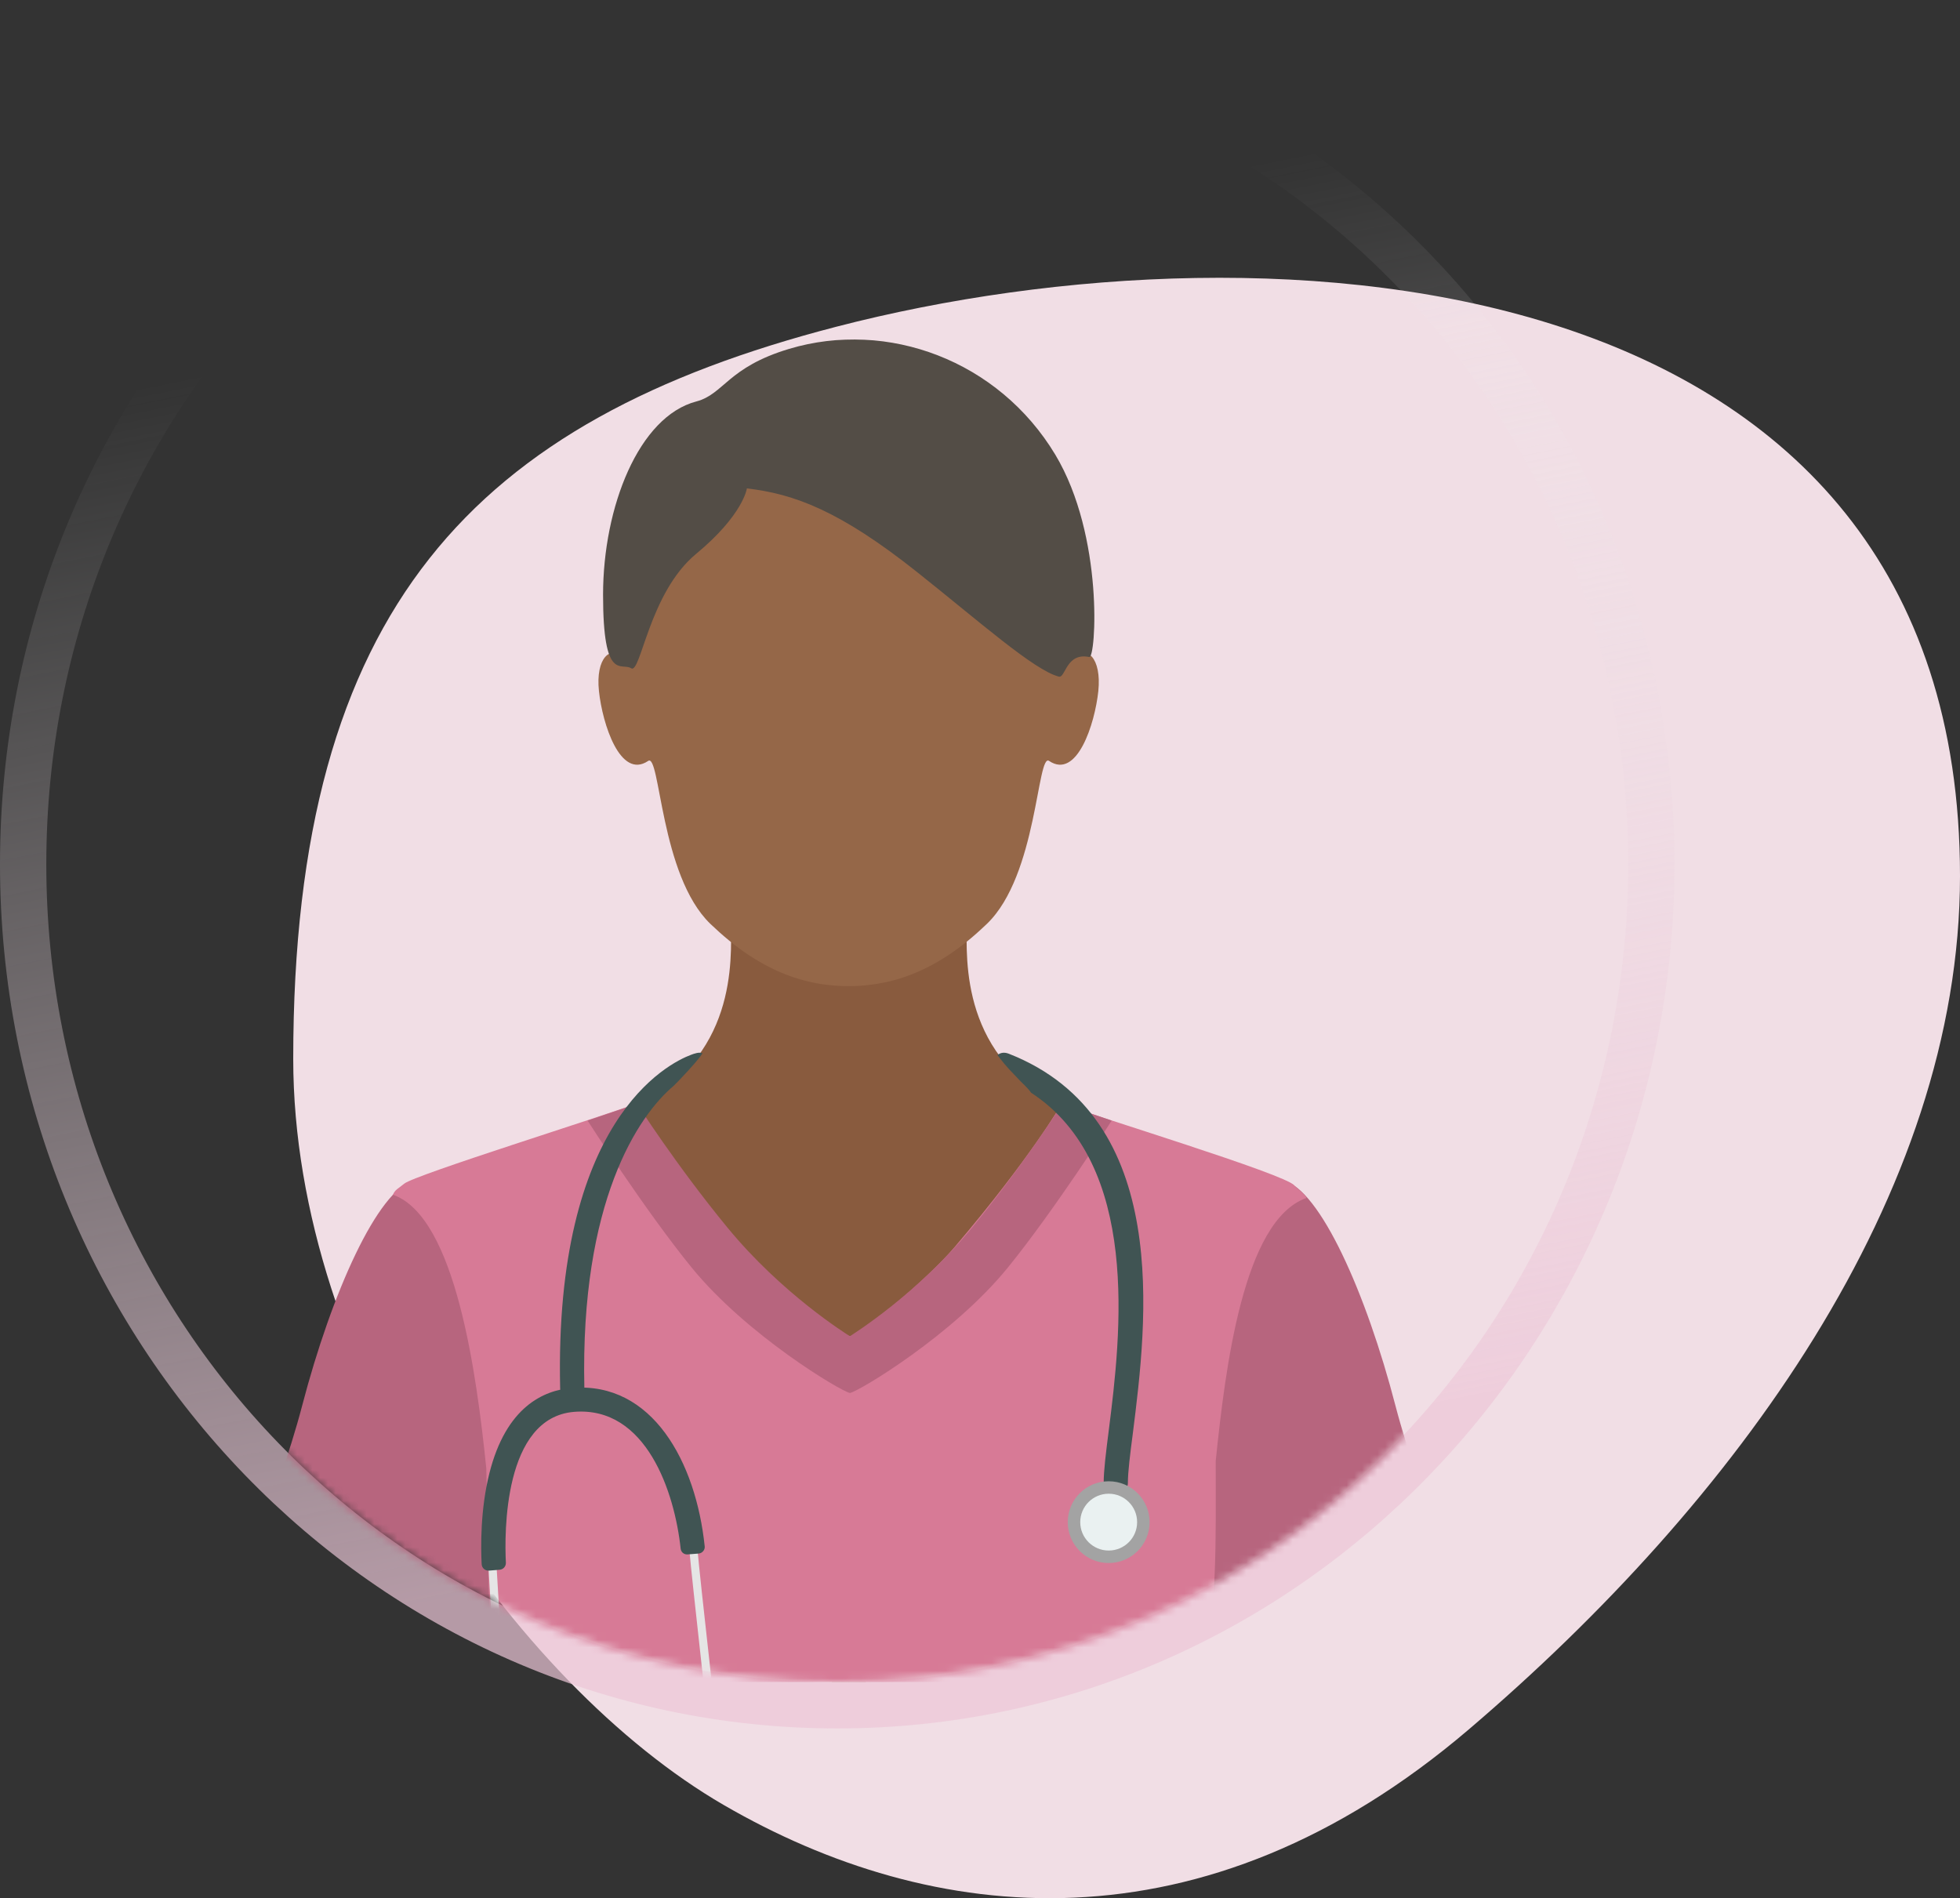 <svg fill="none" height="246" viewBox="0 0 254 246" width="254" xmlns="http://www.w3.org/2000/svg">
    <rect x="0" y="0" width="254" height="246" fill="#333333" stroke="none"/>
    <path
        d="M254 113.531C254 154.988 224.871 194.673 190.365 224.109C155.859 253.546 120.785 249.589 93.774 233.912C66.764 218.235 38 177.044 38 137.216C38 78.69 61.594 54.479 108.357 42.349C164.871 27.689 254 33.455 254 113.531Z"
        fill="#F1DEE5"/>
    <path
        d="M108.5 221C166.86 221 214 172.103 214 112C214 51.897 166.86 3 108.5 3C50.14 3 3 51.897 3 112C3 172.103 50.14 221 108.5 221Z"
        stroke="url(#paint0_linear)" stroke-opacity="0.7" stroke-width="6"/>
    <g clip-path="url(#clip0)">
        <mask height="201" id="mask0" mask-type="alpha" maskUnits="userSpaceOnUse" width="201" x="8" y="17">
            <circle cx="108.5" cy="117.5" fill="#C4C4C4" r="100.5"/>
        </mask>
        <g mask="url(#mask0)">
            <path
                d="M65.768 174.653C61.338 167.127 60.029 151.268 53.643 152.964C48.971 154.207 43.005 167.418 39.141 182.228C36.102 193.92 27.776 214.205 27 218H64.345C66.819 203.982 68.872 179.95 65.768 174.653Z"
                fill="#B7657E"/>
            <path
                d="M193 217.999C192.224 214.204 183.898 193.92 180.859 182.243C177.011 167.418 171.046 154.223 166.357 152.979C159.971 151.284 158.662 167.143 154.232 174.669C151.112 179.966 153.165 203.997 155.639 218.015H193V217.999Z"
                fill="#B7657E"/>
            <path
                d="M76.131 152.48C75.274 154.515 99.734 197.296 107.818 218H112.183C120.347 196.892 145.405 151.656 144.548 149.621C143.562 147.295 147.539 149.443 135.673 142.337C123.823 135.231 125.391 122.538 125.278 118.92H94.722C94.626 122.538 96.194 135.231 84.327 142.337C72.477 149.46 77.101 150.154 76.131 152.48Z"
                fill="#895B3E"/>
            <path
                d="M127.913 119.71C127.444 120.163 126.959 120.599 126.474 121.035C124.954 122.375 123.321 123.586 121.575 124.604C120.088 125.476 118.504 126.203 116.855 126.736C115.367 127.22 113.815 127.527 112.247 127.689C110.307 127.882 108.319 127.818 106.395 127.527C104.811 127.269 103.259 126.849 101.771 126.267C100.106 125.605 98.505 124.749 97.018 123.764C95.24 122.585 93.591 121.196 92.055 119.727C85.524 113.428 85.572 97.488 83.988 98.619C80.383 101.041 78.071 93.838 77.618 89.558C77.165 85.279 79.122 83.486 80.932 85.279C82.743 87.088 82.759 85.069 83.26 82.727C83.422 81.968 83.616 81.225 83.842 80.482C84.182 79.352 84.57 78.221 84.99 77.123C85.524 75.75 86.138 74.394 86.817 73.085C87.593 71.6 88.466 70.162 89.436 68.806C90.487 67.336 91.651 65.963 92.944 64.704C94.318 63.379 95.822 62.2 97.455 61.215C99.217 60.165 101.108 59.342 103.081 58.776C105.393 58.114 107.753 57.84 110.162 57.84C112.474 57.84 114.785 58.163 117 58.825C118.956 59.406 120.848 60.23 122.594 61.296C124.211 62.281 125.714 63.46 127.072 64.784C128.365 66.044 129.513 67.417 130.564 68.886C131.534 70.243 132.391 71.68 133.167 73.15C133.846 74.458 134.444 75.799 134.978 77.171C135.398 78.27 135.786 79.384 136.126 80.514C136.336 81.241 136.53 81.984 136.691 82.727C137.193 85.069 137.225 87.088 139.019 85.279C140.83 83.47 142.77 85.279 142.334 89.558C141.881 93.838 139.569 101.041 135.964 98.619C134.396 97.472 134.444 113.412 127.913 119.71Z"
                fill="#956748"/>
            <path
                d="M63.02 190.286C63.391 205.516 63.084 212.169 64.749 217.999H155.639C157.805 208.907 157.546 199.685 157.546 189.349C158.775 177.415 161.103 158.115 169.3 155.257C169.057 154.611 168.055 154.078 167.731 153.626C166.648 152.188 141.622 144.582 137.597 143.031C137.597 143.031 133.603 149.992 123.709 161.62C120.04 165.932 111.31 173.167 110.146 173.167C108.917 173.167 100.413 166.32 96.307 161.62C86.138 149.992 82.42 143.031 82.42 143.031C78.378 144.598 53.756 152.253 52.382 153.4C51.654 154.013 51.169 154.175 50.927 154.837C59.107 157.695 61.791 178.351 63.02 190.286Z"
                fill="#D77A96"/>
            <path
                d="M137.677 143.047C137.677 143.047 132.633 150.977 125.989 159.068C118.956 167.643 110.533 172.908 110.145 173.167C109.741 172.924 101.302 167.659 94.254 159.068C87.609 150.977 82.549 143.047 82.549 143.047L76.147 145.227C76.147 145.227 83.567 156.823 89.63 164.268C96.792 173.054 108.933 180.273 110.113 180.515V180.531L110.145 180.515C110.162 180.515 110.178 180.531 110.178 180.531V180.515C111.358 180.273 123.467 173.054 130.612 164.268C136.659 156.823 144.063 145.227 144.063 145.227L137.677 143.047Z"
                fill="#B7657E"/>
            <path
                d="M96.792 63.299C102.887 63.993 108.868 66.19 118.924 74.2C126.894 80.531 133.991 86.846 137.209 87.686C138.098 87.912 138.13 84.52 141.17 85.15C142.01 85.328 143.11 69.517 136.756 58.922C129.4 46.697 115.012 41.4 102.272 45.211C94.286 47.601 93.833 51.074 90.244 52.026C82.775 53.98 78.152 65.705 78.152 77.091C78.152 88.477 80.528 85.796 81.789 86.603C83.05 87.411 84.101 76.833 90.212 71.778C96.323 66.723 96.792 63.299 96.792 63.299Z"
                fill="#534D46"/>
            <path
                d="M90.778 136.879C90.794 136.847 91.02 136.54 91.036 136.507C90.648 136.298 89.969 136.54 89.549 136.701C86.574 137.816 71.814 145.132 72.59 179.886C72.606 180.742 73.318 181.437 74.191 181.421C74.223 181.421 74.255 181.421 74.288 181.421C75.112 181.356 75.743 180.662 75.726 179.822C75.193 155.71 82.694 144.582 87.318 140.706C88.272 139.754 89.888 138.042 90.778 136.879Z"
                fill="#405453"/>
            <path
                d="M65.186 218.001C64.733 209.458 64.458 204.548 64.377 203.45C64.361 203.16 64.103 202.95 63.812 202.966C63.521 202.982 63.31 203.24 63.327 203.531C63.407 204.613 63.682 209.49 64.135 218.001H65.186Z"
                fill="#E5E5E5"/>
            <path
                d="M92.233 218C91.133 208.148 90.535 202.512 90.438 201.333C90.422 201.042 90.163 200.832 89.872 200.849C89.581 200.865 89.371 201.123 89.387 201.414C89.484 202.593 90.082 208.213 91.166 218H92.233Z"
                fill="#E5E5E5"/>
            <path
                d="M90.551 201.333L89.096 201.446C88.644 201.478 88.256 201.155 88.207 200.703C87.431 193.387 83.745 182.212 74.401 182.971C65.234 183.713 65.364 198.733 65.558 202.528C65.574 202.997 65.218 203.4 64.749 203.433L63.375 203.546C62.874 203.578 62.454 203.223 62.421 202.722C62.308 200.59 62.227 195.664 63.424 190.916C65.59 182.325 70.44 180.16 74.142 179.87C84.521 179.03 90.196 189.463 91.327 200.429C91.36 200.881 91.004 201.285 90.551 201.333Z"
                fill="#405453"/>
            <path
                d="M130.726 136.556C130.176 136.346 129.675 136.394 129.255 136.733C129.287 136.765 129.335 136.83 129.368 136.879C130.645 138.542 130.968 138.736 131.987 139.85C132.488 140.399 133.151 140.932 133.62 141.61C147.863 150.913 145.26 173.006 143.692 185.329C143.32 188.252 143.029 190.577 143.029 192.16C143.029 193.016 143.724 193.726 144.597 193.726C145.454 193.726 146.165 193.032 146.165 192.16C146.165 190.771 146.456 188.429 146.812 185.716C148.606 171.44 151.985 144.889 130.726 136.556Z"
                fill="#405453"/>
            <path
                d="M143.675 202.561C146.604 202.561 148.978 200.19 148.978 197.264C148.978 194.338 146.604 191.967 143.675 191.967C140.747 191.967 138.373 194.338 138.373 197.264C138.373 200.19 140.747 202.561 143.675 202.561Z"
                fill="#A3A3A3"/>
            <path
                d="M147.362 197.262C147.362 199.297 145.713 200.944 143.676 200.944C141.639 200.944 139.99 199.297 139.99 197.262C139.99 195.227 141.639 193.58 143.676 193.58C145.713 193.58 147.362 195.227 147.362 197.262Z"
                fill="#EAF1F1"/>
        </g>
    </g>
    <defs>
        <linearGradient gradientUnits="userSpaceOnUse" id="paint0_linear" x1="66" x2="108.5" y1="6" y2="218">
            <stop offset="0.156" stop-color="#EFEFEF" stop-opacity="0"/>
            <stop offset="0.906" stop-color="#EDC7D8"/>
        </linearGradient>
        <clipPath id="clip0">
            <rect fill="white" height="174" width="166" x="27" y="44"/>
        </clipPath>
    </defs>
</svg>

